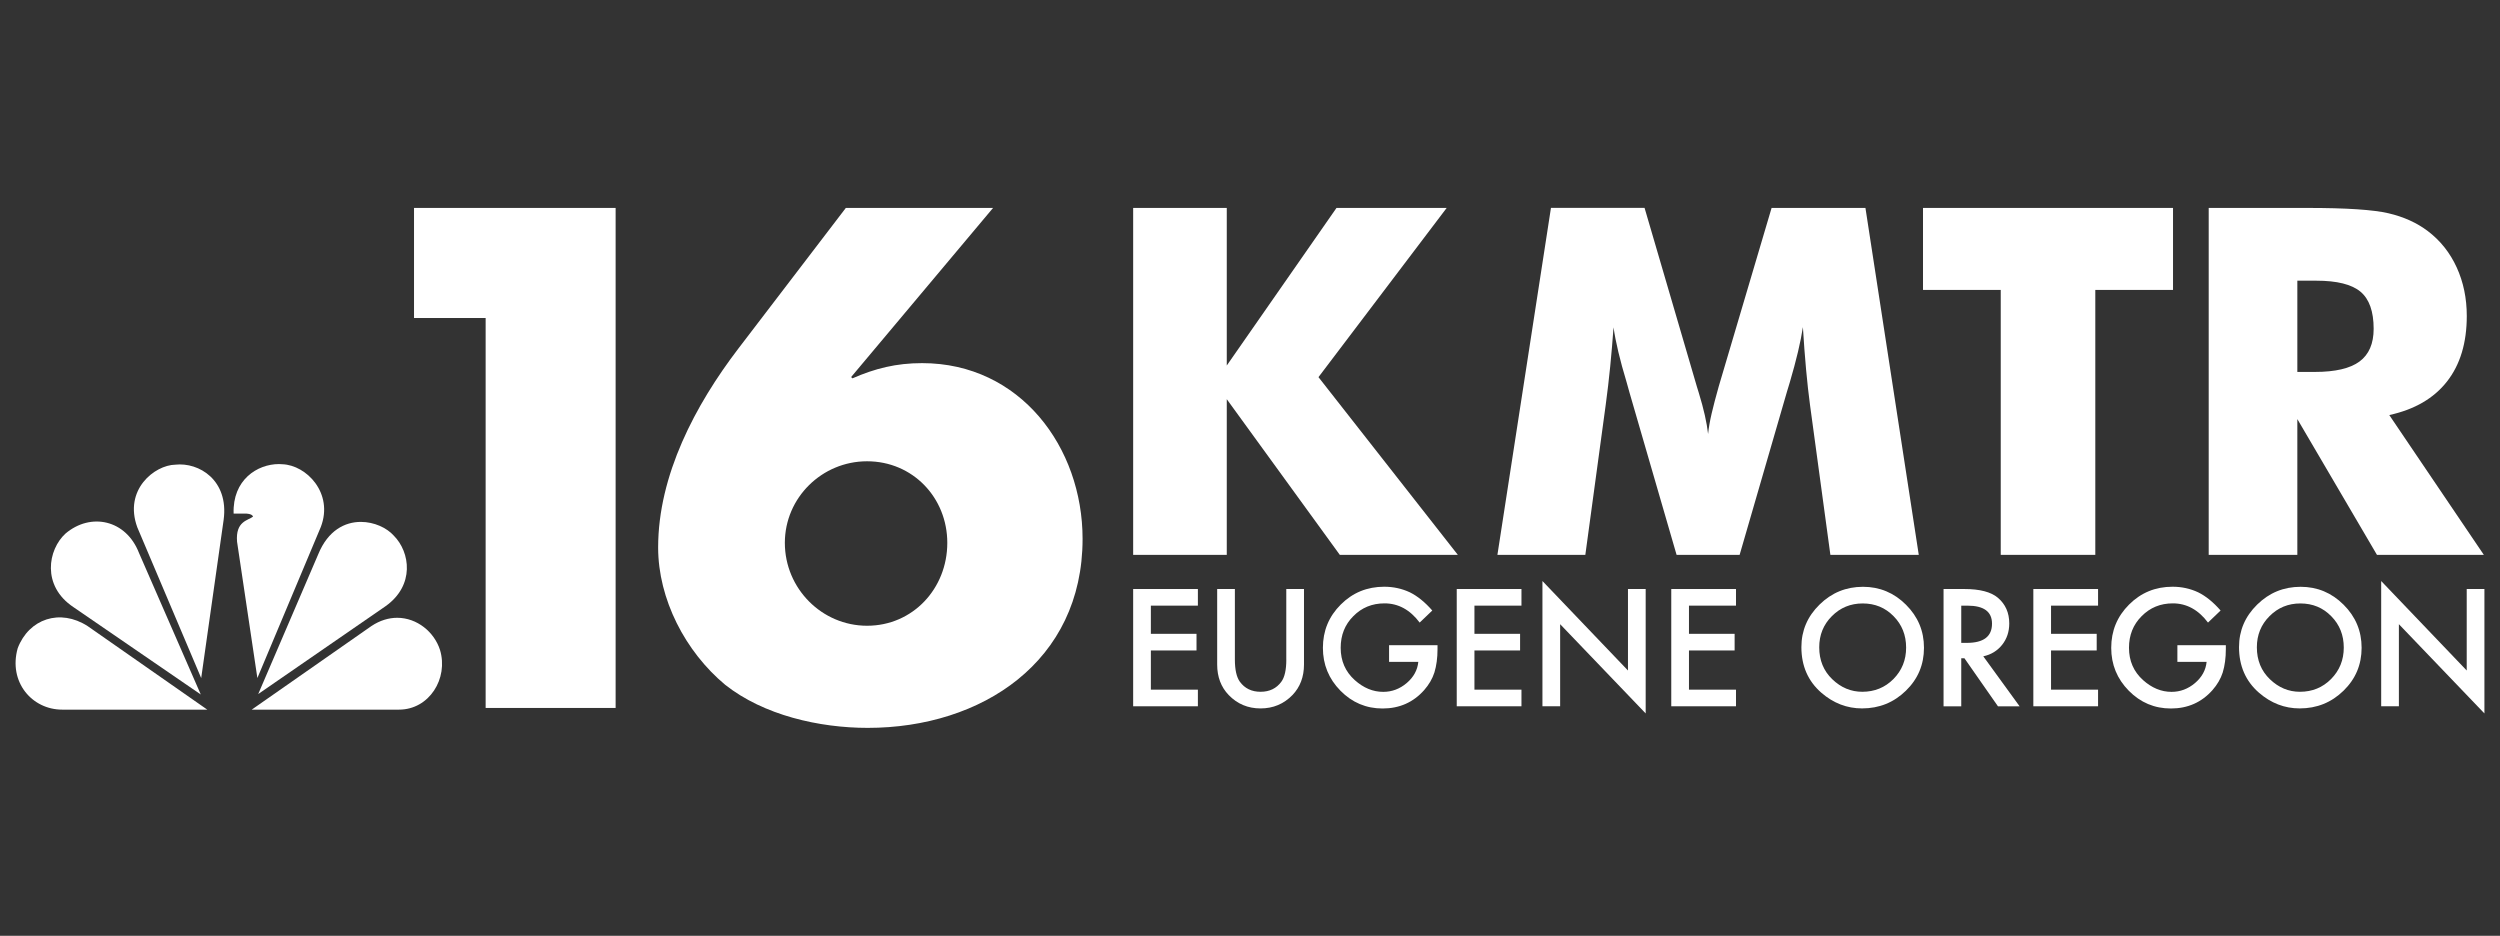<?xml version="1.0" encoding="utf-8"?>
<!-- Generator: Adobe Illustrator 25.0.0, SVG Export Plug-In . SVG Version: 6.00 Build 0)  -->
<svg version="1.1" id="Layer_1" xmlns="http://www.w3.org/2000/svg" xmlns:xlink="http://www.w3.org/1999/xlink" x="0px" y="0px"
	 viewBox="0 0 160.293 60" style="enable-background:new 0 0 160.293 60;" xml:space="preserve">
<rect x="0" y="0" width="160.293" height="60" fill="#333333" stroke="none"/>
<style type="text/css">
	.st0{fill:none;}
	.st1{fill:#FFFFFF;}
</style>
<rect class="st0" width="160.293" height="60"/>
<g>
	<polygon class="st1" points="104.381,42.991 98.897,37.254 98.897,45.285 100.032,45.285 100.032,40.021 105.516,45.743 
		105.516,37.766 104.381,37.766 	"/>
	<polygon class="st1" points="107.157,45.285 111.307,45.285 111.307,44.219 108.292,44.219 108.292,41.706 111.219,41.706 
		111.219,40.639 108.292,40.639 108.292,38.832 111.307,38.832 111.307,37.766 107.157,37.766 	"/>
	<path class="st1" d="M82.475,42.292c0,0.655-0.106,1.127-0.317,1.416c-0.315,0.432-0.76,0.647-1.334,0.647
		c-0.571,0-1.015-0.216-1.33-0.647c-0.211-0.298-0.317-0.77-0.317-1.416v-4.526h-1.135v4.841c0,0.792,0.247,1.445,0.74,1.958
		c0.552,0.571,1.232,0.857,2.041,0.857c0.808,0,1.49-0.286,2.045-0.857c0.493-0.513,0.74-1.166,0.74-1.958v-4.841h-1.135V42.292z"/>
	<polygon class="st1" points="72.655,45.285 76.805,45.285 76.805,44.219 73.79,44.219 73.79,41.706 76.717,41.706 76.717,40.639 
		73.79,40.639 73.79,38.832 76.805,38.832 76.805,37.766 72.655,37.766 	"/>
	<polygon class="st1" points="93.402,45.285 97.552,45.285 97.552,44.219 94.537,44.219 94.537,41.706 97.464,41.706 97.464,40.639 
		94.537,40.639 94.537,38.832 97.552,38.832 97.552,37.766 93.402,37.766 	"/>
	<path class="st1" d="M89.063,42.436h1.875c-0.052,0.528-0.3,0.981-0.745,1.36c-0.445,0.376-0.946,0.564-1.505,0.564
		c-0.656,0-1.265-0.252-1.826-0.755c-0.601-0.542-0.901-1.232-0.901-2.07c0-0.812,0.269-1.487,0.808-2.026
		c0.539-0.549,1.206-0.823,2.002-0.823c0.886,0,1.638,0.411,2.255,1.232l0.808-0.774c-0.471-0.538-0.95-0.926-1.437-1.166
		c-0.51-0.239-1.058-0.359-1.646-0.359c-1.094,0-2.023,0.381-2.786,1.144c-0.763,0.76-1.144,1.685-1.144,2.776
		c0,1.068,0.375,1.984,1.125,2.747c0.75,0.76,1.651,1.14,2.703,1.14c1.078,0,1.966-0.393,2.664-1.179
		c0.308-0.351,0.528-0.727,0.657-1.13c0.133-0.435,0.2-0.935,0.2-1.5V41.37h-3.107V42.436z"/>
	<path class="st1" d="M119.45,37.624c-1.084,0-2.013,0.38-2.786,1.14c-0.776,0.76-1.164,1.669-1.164,2.727
		c0,1.205,0.425,2.179,1.276,2.922c0.773,0.672,1.645,1.008,2.615,1.008c1.097,0,2.034-0.378,2.81-1.135
		c0.773-0.753,1.159-1.67,1.159-2.752c0-1.075-0.385-1.995-1.154-2.761C121.44,38.008,120.521,37.624,119.45,37.624z
		 M121.403,43.537c-0.542,0.545-1.208,0.818-1.997,0.818c-0.727,0-1.369-0.268-1.924-0.803c-0.558-0.535-0.838-1.218-0.838-2.049
		c0-0.792,0.27-1.457,0.808-1.995c0.539-0.545,1.2-0.817,1.982-0.817c0.786,0,1.445,0.273,1.977,0.817
		c0.536,0.542,0.804,1.213,0.804,2.015C122.216,42.315,121.945,42.986,121.403,43.537z"/>
	<polygon class="st1" points="158.159,37.766 158.159,42.991 152.675,37.254 152.675,45.285 153.81,45.285 153.81,40.021 
		159.294,45.743 159.294,37.766 	"/>
	<path class="st1" d="M139.607,42.436h1.875c-0.052,0.528-0.3,0.981-0.745,1.36c-0.445,0.376-0.946,0.564-1.505,0.564
		c-0.656,0-1.265-0.252-1.826-0.755c-0.601-0.542-0.901-1.232-0.901-2.07c0-0.812,0.27-1.487,0.809-2.026
		c0.539-0.549,1.206-0.823,2.002-0.823c0.886,0,1.638,0.411,2.255,1.232l0.808-0.774c-0.471-0.538-0.95-0.926-1.437-1.166
		c-0.51-0.239-1.058-0.359-1.646-0.359c-1.094,0-2.023,0.381-2.786,1.144c-0.763,0.76-1.144,1.685-1.144,2.776
		c0,1.068,0.375,1.984,1.125,2.747c0.75,0.76,1.651,1.14,2.703,1.14c1.078,0,1.966-0.393,2.664-1.179
		c0.308-0.351,0.528-0.727,0.657-1.13c0.133-0.435,0.2-0.935,0.2-1.5V41.37h-3.107V42.436z"/>
	<path class="st1" d="M147.51,37.624c-1.084,0-2.013,0.38-2.786,1.14c-0.776,0.76-1.164,1.669-1.164,2.727
		c0,1.205,0.425,2.179,1.276,2.922c0.773,0.672,1.645,1.008,2.615,1.008c1.097,0,2.034-0.378,2.81-1.135
		c0.773-0.753,1.159-1.67,1.159-2.752c0-1.075-0.385-1.995-1.154-2.761C149.5,38.008,148.581,37.624,147.51,37.624z M149.463,43.537
		c-0.542,0.545-1.208,0.818-1.997,0.818c-0.727,0-1.368-0.268-1.924-0.803c-0.558-0.535-0.838-1.218-0.838-2.049
		c0-0.792,0.27-1.457,0.809-1.995c0.539-0.545,1.2-0.817,1.982-0.817c0.786,0,1.445,0.273,1.977,0.817
		c0.536,0.542,0.804,1.213,0.804,2.015C150.276,42.315,150.005,42.986,149.463,43.537z"/>
	<path class="st1" d="M128.37,41.345c0.305-0.383,0.458-0.841,0.458-1.373c0-0.682-0.243-1.231-0.73-1.646
		c-0.442-0.373-1.159-0.56-2.153-0.56h-1.33v7.52h1.135v-3.078h0.205l2.148,3.078h1.388l-2.328-3.205
		C127.662,41.974,128.064,41.728,128.37,41.345z M125.75,41.219v-2.386h0.404c1.045,0,1.568,0.385,1.568,1.154
		c0,0.821-0.537,1.232-1.612,1.232H125.75z"/>
	<polygon class="st1" points="130.372,45.285 134.522,45.285 134.522,44.219 131.507,44.219 131.507,41.706 134.434,41.706 
		134.434,40.639 131.507,40.639 131.507,38.832 134.522,38.832 134.522,37.766 130.372,37.766 	"/>
	<polygon class="st1" points="78.657,25.594 85.905,35.576 93.472,35.576 84.537,24.181 92.757,13.332 85.692,13.332 78.657,23.436 
		78.657,13.332 72.655,13.332 72.655,35.576 78.657,35.576 	"/>
	<path class="st1" d="M115.801,23.694c0.076,0.831,0.16,1.585,0.251,2.264l1.307,9.618h5.667l-3.419-22.245h-6.017l-3.388,11.441
		c-0.192,0.679-0.344,1.259-0.456,1.74c-0.112,0.481-0.188,0.919-0.228,1.314c-0.081-0.729-0.279-1.605-0.593-2.629
		c-0.061-0.182-0.101-0.314-0.122-0.395l-3.358-11.472h-6.002L96.01,35.576h5.637l1.307-9.618c0.111-0.82,0.207-1.643,0.289-2.469
		c0.081-0.826,0.152-1.659,0.213-2.499c0.132,0.932,0.41,2.102,0.836,3.51c0.081,0.294,0.142,0.512,0.182,0.653l3.024,10.423h4.042
		l3.024-10.423c0.04-0.142,0.106-0.359,0.197-0.653c0.415-1.408,0.694-2.583,0.836-3.525
		C115.657,21.957,115.725,22.864,115.801,23.694z"/>
	<polygon class="st1" points="128.282,35.576 134.345,35.576 134.345,18.589 139.328,18.589 139.328,13.332 123.298,13.332 
		123.298,18.589 128.282,18.589 	"/>
	<path class="st1" d="M153.194,26.612c1.621-0.354,2.854-1.071,3.7-2.15c0.846-1.079,1.269-2.479,1.269-4.201
		c0-1.134-0.215-2.173-0.646-3.115c-0.431-0.942-1.046-1.717-1.846-2.325c-0.709-0.537-1.552-0.919-2.53-1.147
		c-0.978-0.228-2.707-0.342-5.189-0.342h-6.336v22.245h5.683V26.87l5.105,8.706h6.853L153.194,26.612z M151.287,23.178
		c-0.603,0.446-1.557,0.669-2.864,0.669h-1.124v-5.85h1.216c1.327,0,2.272,0.236,2.834,0.707c0.562,0.471,0.843,1.264,0.843,2.378
		C152.191,22.033,151.89,22.732,151.287,23.178z"/>
	<polygon class="st1" points="26.546,20.39 31.138,20.39 31.138,45.392 39.472,45.392 39.472,13.332 26.546,13.332 	"/>
	<path class="st1" d="M59.123,23.283c-1.66,0-3.021,0.34-4.467,0.976l-0.084-0.084l9.1-10.843h-9.44l-6.889,9.015
		c-2.762,3.615-5.145,8.121-5.145,12.756c0,3.316,1.744,6.675,4.295,8.801c2.467,1.955,6.039,2.765,9.142,2.765
		c7.313,0,13.777-4.253,13.777-12.12C69.413,28.681,65.415,23.283,59.123,23.283z M55.593,40.121c-2.892,0-5.271-2.382-5.271-5.316
		c0-2.892,2.38-5.229,5.271-5.229c2.934,0,5.145,2.338,5.145,5.229C60.738,37.738,58.527,40.121,55.593,40.121z"/>
	<path class="st1" d="M4.705,38.925l8.168,5.604l-3.96-9.073c-0.831-2.142-3.1-2.609-4.707-1.251
		C3.072,35.232,2.658,37.561,4.705,38.925z"/>
	<path class="st1" d="M11.238,29.794c-1.327,0.026-3.322,1.607-2.433,4.021l4.095,9.662l1.441-10.16
		C14.673,30.792,12.763,29.625,11.238,29.794z"/>
	<path class="st1" d="M20.569,33.789c0.831-2.161-0.915-3.968-2.464-4.023c-0.071-0.005-0.145-0.011-0.219-0.011
		c-1.39,0-2.984,1.013-2.907,3.174h0.776c0,0,0.412,0,0.47,0.195c-0.306,0.248-1.134,0.28-1.026,1.609l1.303,8.741L20.569,33.789z"
		/>
	<path class="st1" d="M16.556,44.5l8.166-5.633c1.884-1.335,1.58-3.469,0.525-4.525c-0.441-0.496-1.251-0.879-2.111-0.879
		c-1.016,0-2.103,0.538-2.731,2.074L16.556,44.5z"/>
	<path class="st1" d="M25.471,39.611c-0.536,0-1.105,0.161-1.662,0.533L16.14,45.5h9.443c1.937,0,3.182-1.997,2.628-3.831
		C27.841,40.519,26.743,39.614,25.471,39.611z"/>
	<path class="st1" d="M1.135,41.561C0.526,43.725,2.048,45.5,3.987,45.5h9.303l-7.67-5.356C3.848,39.005,1.856,39.672,1.135,41.561z
		"/>
</g>
</svg>
